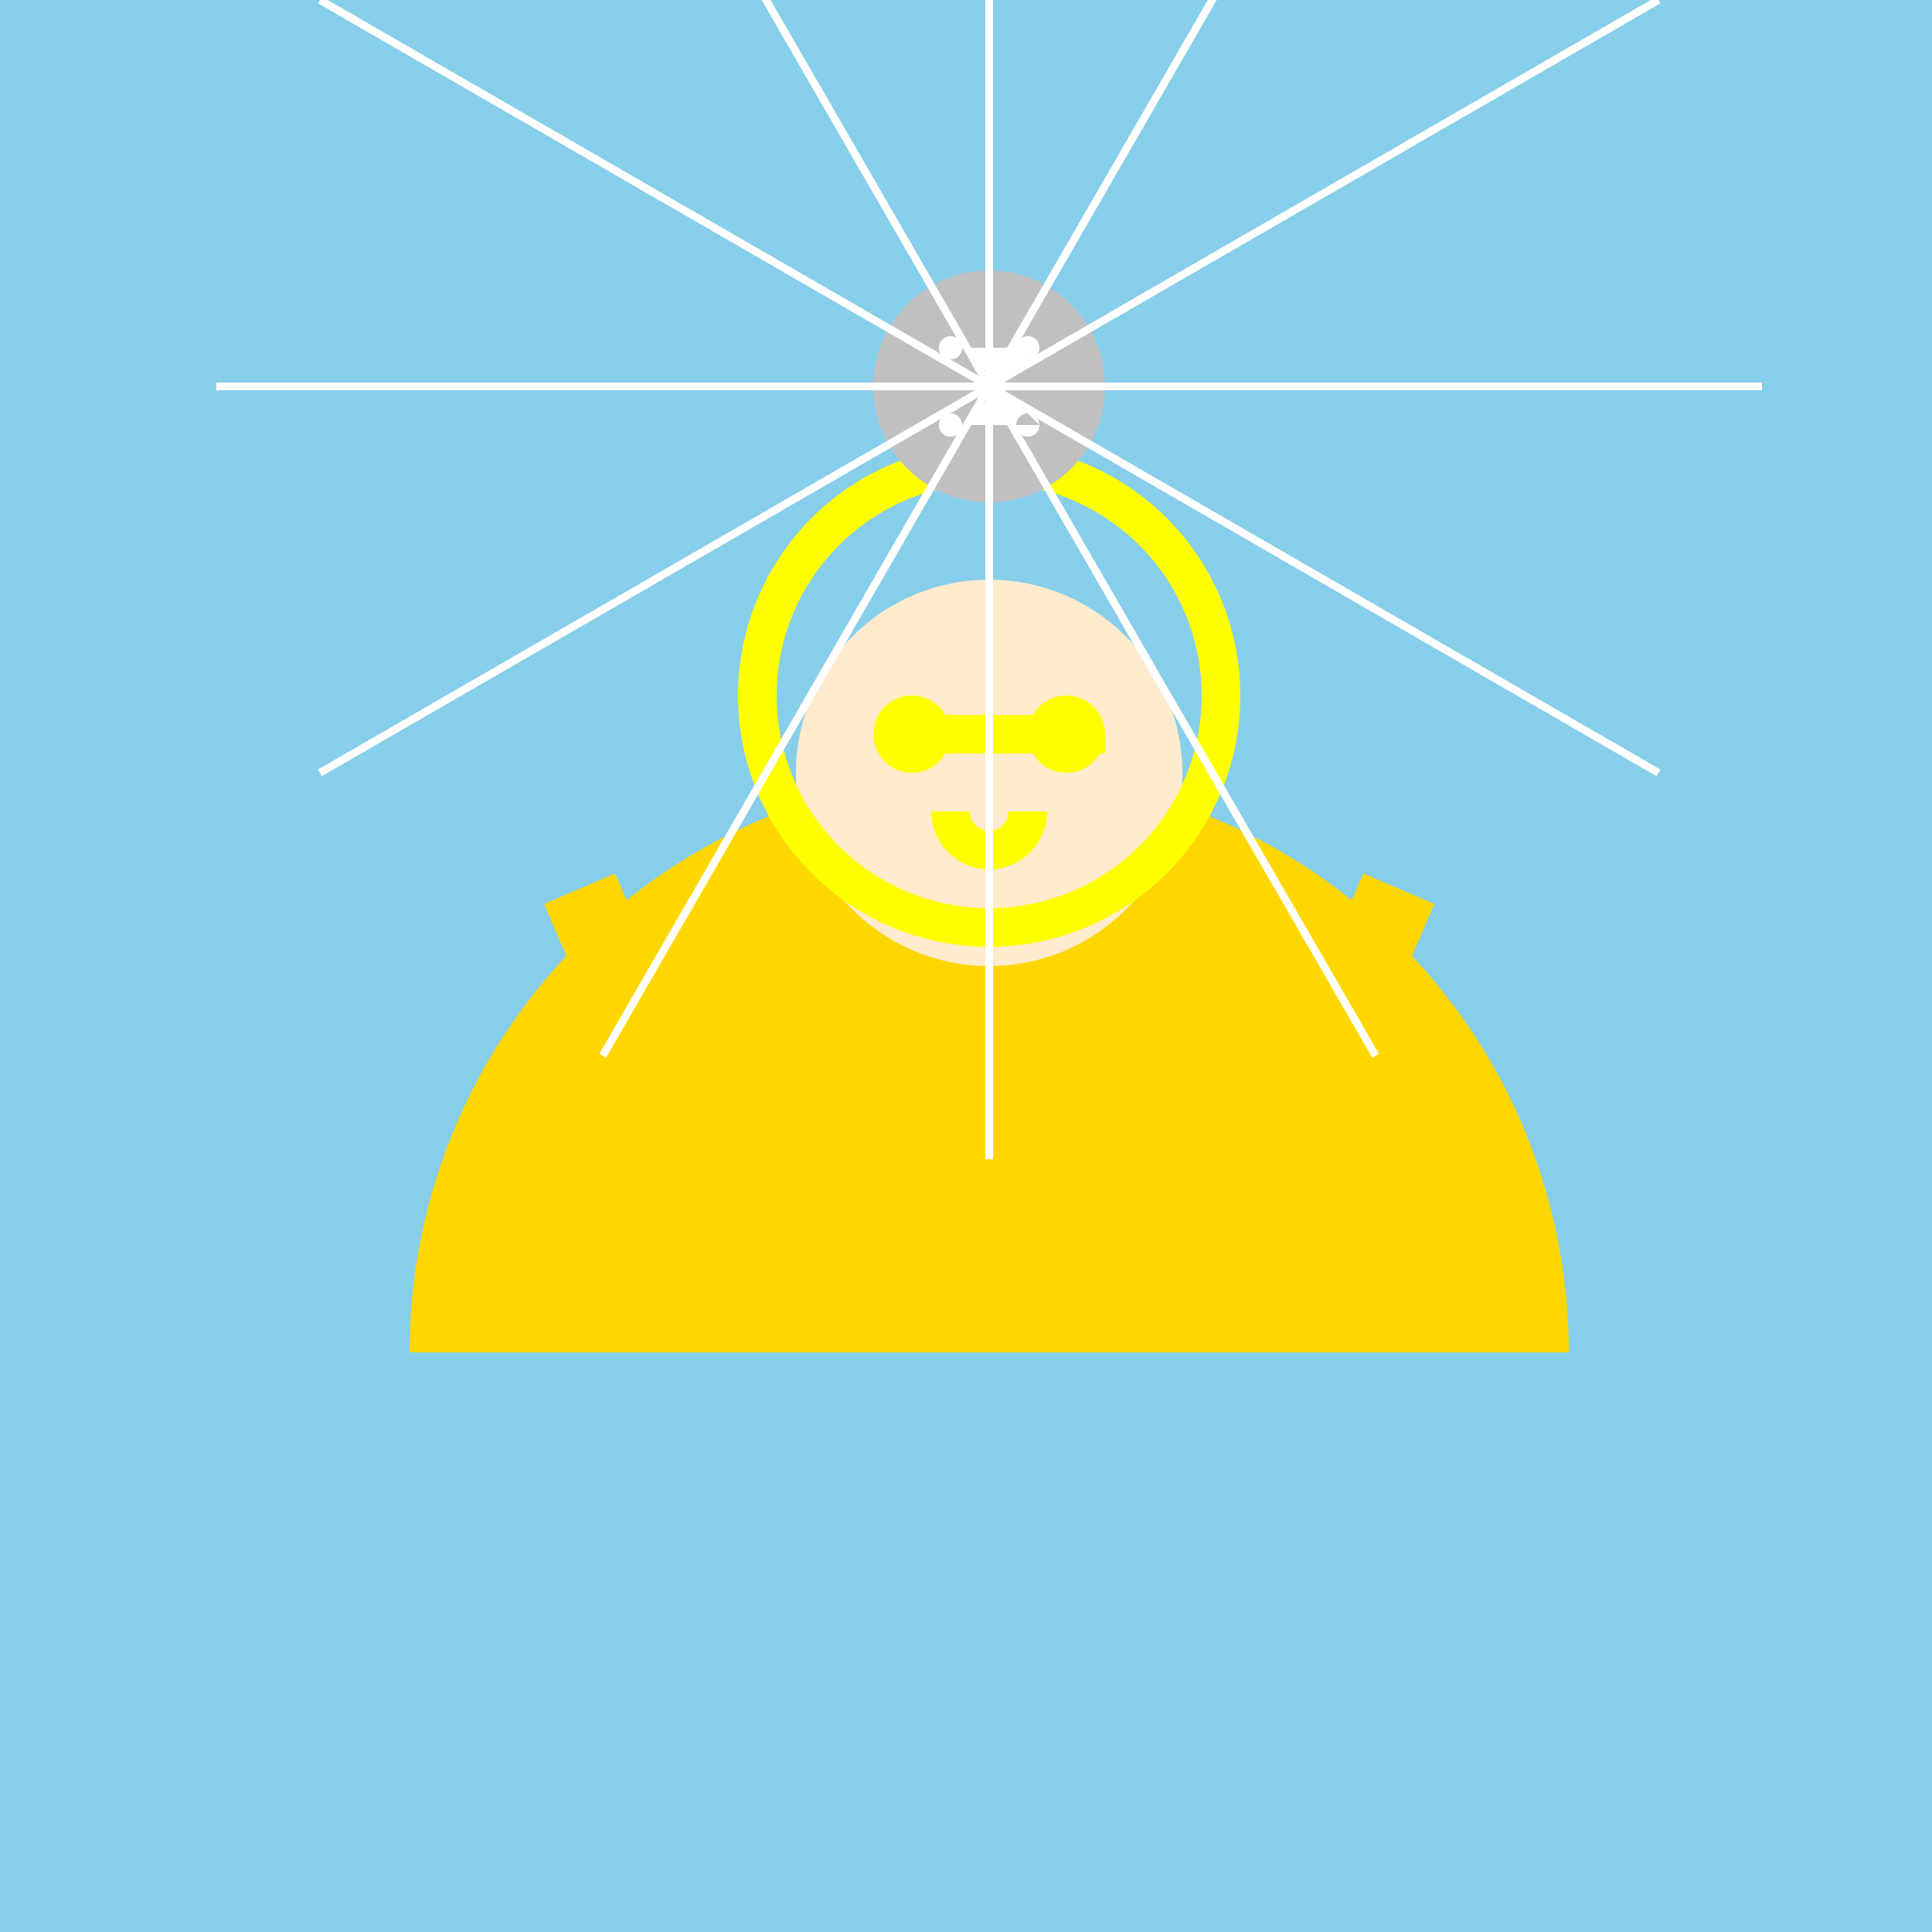 <!--

Generated by DrawGPT.
Free, open source, AI generated images in SVG, PNG, and HTML Canvas format.
https://drawgpt.ai

Created: 2024-01-19T01:21:34.181Z
Link: https://drawgpt.ai/prompt/155280/

-->
<svg xmlns="http://www.w3.org/2000/svg" xmlns:xlink="http://www.w3.org/1999/xlink" width="500" height="500"><defs/><g><rect fill="#87CEEB" stroke="none" x="0" y="0" width="512" height="512"/><path fill="#FFD700" stroke="none" paint-order="stroke fill markers" d=" M 406 350 A 150 150 0 1 0 106 350 L 106 350 Z"/><path fill="none" stroke="#FFD700" paint-order="fill stroke markers" d=" M 180 300 L 150 230 M 332 300 L 362 230" stroke-miterlimit="10" stroke-width="20" stroke-dasharray=""/><path fill="#FFEBCD" stroke="none" paint-order="stroke fill markers" d=" M 306 200 A 50 50 0 1 0 306 200.05 Z"/><path fill="none" stroke="#FFFF00" paint-order="fill stroke markers" d=" M 316 180 A 60 60 0 1 0 316 180.06 Z" stroke-miterlimit="10" stroke-width="10" stroke-dasharray=""/><path fill="none" stroke="#FFFF00" paint-order="fill stroke markers" d=" M 241 190 A 5 5 0 1 0 241 190.005 L 281 190 A 5 5 0 1 0 281 190.005" stroke-miterlimit="10" stroke-width="10" stroke-dasharray=""/><path fill="none" stroke="#FFFF00" paint-order="fill stroke markers" d=" M 266 210 A 10 10 0 0 1 246 210" stroke-miterlimit="10" stroke-width="10" stroke-dasharray=""/><path fill="#C0C0C0" stroke="none" paint-order="stroke fill markers" d=" M 286 100 A 30 30 0 1 0 286 100.03"/><path fill="#FFFFFF" stroke="none" paint-order="stroke fill markers" d=" M 249 90 A 3 3 0 1 0 249 90.003 L 269 110 A 3 3 0 1 0 269 110.003 L 249 110 A 3 3 0 1 0 249 110.003 L 269 90 A 3 3 0 1 0 269 90.003"/><path fill="none" stroke="#FFFFFF" paint-order="fill stroke markers" d=" M 256 100 L 456 100" stroke-miterlimit="10" stroke-width="2" stroke-dasharray=""/><path fill="none" stroke="#FFFFFF" paint-order="fill stroke markers" d=" M 256 100 L 429.205 200" stroke-miterlimit="10" stroke-width="2" stroke-dasharray=""/><path fill="none" stroke="#FFFFFF" paint-order="fill stroke markers" d=" M 256 100 L 356 273.205" stroke-miterlimit="10" stroke-width="2" stroke-dasharray=""/><path fill="none" stroke="#FFFFFF" paint-order="fill stroke markers" d=" M 256 100 L 256 300" stroke-miterlimit="10" stroke-width="2" stroke-dasharray=""/><path fill="none" stroke="#FFFFFF" paint-order="fill stroke markers" d=" M 256 100 L 156 273.205" stroke-miterlimit="10" stroke-width="2" stroke-dasharray=""/><path fill="none" stroke="#FFFFFF" paint-order="fill stroke markers" d=" M 256 100 L 82.795 200" stroke-miterlimit="10" stroke-width="2" stroke-dasharray=""/><path fill="none" stroke="#FFFFFF" paint-order="fill stroke markers" d=" M 256 100 L 56 100" stroke-miterlimit="10" stroke-width="2" stroke-dasharray=""/><path fill="none" stroke="#FFFFFF" paint-order="fill stroke markers" d=" M 256 100 L 82.795 5.684341886080802e-14" stroke-miterlimit="10" stroke-width="2" stroke-dasharray=""/><path fill="none" stroke="#FFFFFF" paint-order="fill stroke markers" d=" M 256 100 L 156 -73.205" stroke-miterlimit="10" stroke-width="2" stroke-dasharray=""/><path fill="none" stroke="#FFFFFF" paint-order="fill stroke markers" d=" M 256 100 L 256 -100" stroke-miterlimit="10" stroke-width="2" stroke-dasharray=""/><path fill="none" stroke="#FFFFFF" paint-order="fill stroke markers" d=" M 256 100 L 356 -73.205" stroke-miterlimit="10" stroke-width="2" stroke-dasharray=""/><path fill="none" stroke="#FFFFFF" paint-order="fill stroke markers" d=" M 256 100 L 429.205 -8.526512829121202e-14" stroke-miterlimit="10" stroke-width="2" stroke-dasharray=""/></g></svg>